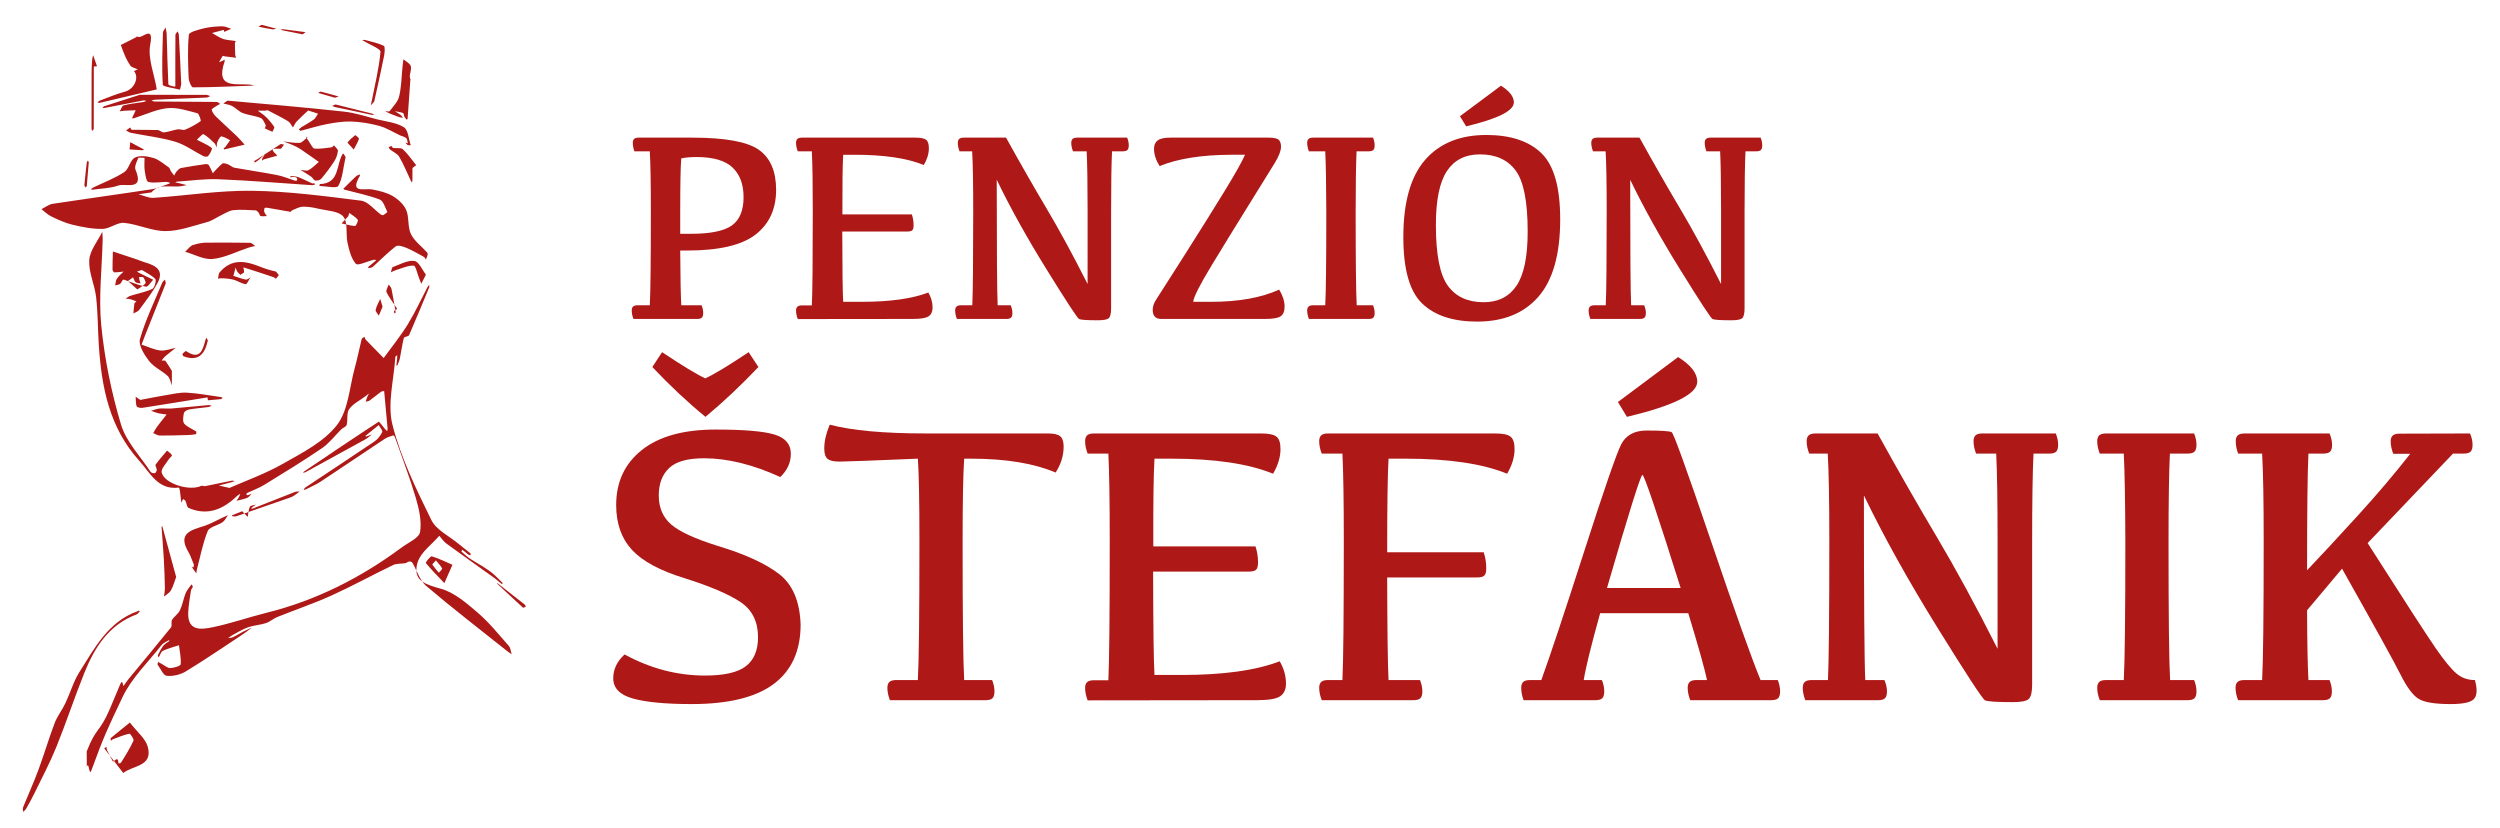 <?xml version="1.0" encoding="utf-8"?>
<!-- Generator: Adobe Illustrator 17.0.0, SVG Export Plug-In . SVG Version: 6.00 Build 0)  -->
<!DOCTYPE svg PUBLIC "-//W3C//DTD SVG 1.1//EN" "http://www.w3.org/Graphics/SVG/1.1/DTD/svg11.dtd">
<svg version="1.1" id="Layer_1" xmlns="http://www.w3.org/2000/svg" xmlns:xlink="http://www.w3.org/1999/xlink" x="0px" y="0px"
	 width="424.333px" height="140.5px" viewBox="0 0 424.333 140.5" enable-background="new 0 0 424.333 140.5" xml:space="preserve">
<path fill="#AE1917" d="M19.343,129.16c-0.233-0.303-0.466-0.606-0.7-0.91c0.177,0.343,0.349,0.688,0.525,1.031
	C19.227,129.24,19.287,129.203,19.343,129.16 M19.687,129.607c0,0,0-0.001-0.001-0.001c-0.012,0.002-0.027,0.002-0.038,0.004
	C19.661,129.608,19.674,129.608,19.687,129.607 M20.111,129.586c-0.141,0.007-0.282,0.014-0.424,0.021
	c0.41,0.534,0.821,1.067,1.231,1.6c1.621-1.317,5.132-1.088,4.143-4.514c-0.392-1.358-1.768-2.432-3.017-4.052
	c-1.39,1.118-2.328,1.86-3.243,2.63c-0.074,0.062,0.012,0.315,0.023,0.478c0.105-0.089,0.195-0.217,0.317-0.263
	c0.93-0.349,1.853-0.747,2.815-0.957c0.155-0.034,0.817,0.938,0.699,1.192c-0.598,1.292-1.352,2.516-2.118,3.72
	c-0.061,0.096-0.235,0.121-0.428,0.133C20.111,129.579,20.111,129.582,20.111,129.586 M19.755,128.875
	c-0.146,0.079-0.277,0.185-0.412,0.286c0.114,0.148,0.228,0.297,0.343,0.445c0.13-0.017,0.281-0.021,0.424-0.031
	c-0.024-0.198-0.03-0.403-0.087-0.591C20.005,128.922,19.813,128.843,19.755,128.875 M18.072,126.749
	c-0.124,0.091-0.248,0.182-0.372,0.274c0.315,0.409,0.63,0.819,0.944,1.228c-0.159-0.309-0.323-0.617-0.474-0.931
	C18.089,127.152,18.102,126.94,18.072,126.749 M9.276,122.728c-0.999,2.626-1.788,5.332-2.764,7.968
	c-0.786,2.123-1.73,4.187-2.577,6.288c-0.097,0.24-0.028,0.547-0.036,0.823c0.175-0.167,0.401-0.305,0.515-0.506
	c0.494-0.868,0.986-1.74,1.422-2.639c1.266-2.611,2.637-5.182,3.725-7.867c1.679-4.145,3.075-8.404,4.742-12.554
	c1.75-4.353,4.17-8.193,8.876-9.958c0.215-0.081,0.368-0.328,0.541-0.505c0.004-0.004-0.087-0.101-0.124-0.144
	c-0.122,0.054-0.199,0.093-0.28,0.122c-4.968,1.8-7.238,6.22-9.815,10.278c-1.035,1.63-1.571,3.572-2.409,5.336
	C10.547,120.519,9.724,121.549,9.276,122.728 M14.732,31.536c0.118-1.297,0.22-2.595,0.336-4.015
	c-0.014-0.025-0.084-0.144-0.153-0.264c-0.065,0.11-0.174,0.215-0.188,0.332c-0.147,1.271-0.287,2.543-0.404,3.817
	c-0.012,0.135,0.135,0.285,0.209,0.428C14.602,31.736,14.723,31.641,14.732,31.536 M15.925,11.292
	c0.18-0.015,0.359-0.03,0.539-0.045c-0.218-0.63-0.436-1.259-0.653-1.889c-0.06,0.278-0.155,0.554-0.174,0.835
	c-0.05,0.746-0.088,1.495-0.092,2.243c-0.013,3.134-0.013,6.267-0.01,9.401c0,0.128,0.073,0.256,0.111,0.384
	c0.093-0.12,0.267-0.239,0.267-0.358C15.927,18.34,15.925,14.816,15.925,11.292 M26.61,15.165c-0.407-2.553-1.564-5.24-1.108-7.618
	c0.662-3.461-1.435-0.911-2.095-1.296c-0.204-0.119-0.601,0.092-0.171,0.008c-1.326,0.667-2.021,1.017-2.714,1.368
	c-0.008,0.005-0.008,0.042-0.001,0.06c0.253,0.658,0.477,1.328,0.769,1.967c0.241,0.528,0.531,1.039,0.86,1.516
	c0.126,0.182,0.412,0.262,0.636,0.366c0.194,0.089,0.403,0.146,0.604,0.217c-0.216,0.106-0.432,0.211-0.648,0.316
	c0.948,1.115,0.017,3.072-1.522,3.485c-1.477,0.397-2.896,1.011-4.335,1.545c-0.134,0.049-0.223,0.218-0.333,0.331
	c0.148,0.005,0.302,0.043,0.441,0.011c2.998-0.702,5.994-1.411,8.991-2.119C26.201,15.272,26.613,15.184,26.61,15.165
	 M34.999,16.101c-3.646-0.014-7.292-0.009-11.281-0.009c-1.883,0.603-3.955,1.262-6.021,1.94c-0.131,0.043-0.216,0.221-0.323,0.336
	c0.156-0.02,0.314-0.033,0.469-0.062c2.159-0.418,4.317-0.843,6.478-1.251c0.167-0.032,0.356,0.049,0.534,0.077
	c-0.159,0.06-0.314,0.148-0.479,0.175c-1.129,0.184-2.277,0.292-3.382,0.572c-0.288,0.073-0.444,0.665-0.662,1.018
	c0.277-0.036,0.553-0.089,0.831-0.105c0.624-0.036,1.25-0.054,1.875-0.079c-0.188,0.397-0.381,0.792-0.562,1.193
	c-0.029,0.064-0.006,0.151-0.007,0.228c0.152-0.044,0.305-0.086,0.456-0.133c1.851-0.579,3.673-1.47,5.562-1.645
	c1.638-0.152,3.367,0.44,5.015,0.861c0.298,0.076,0.655,1.279,0.554,1.349c-0.817,0.573-1.711,1.059-2.635,1.444
	c-0.351,0.147-0.854-0.123-1.264-0.056c-0.781,0.128-1.538,0.43-2.32,0.518c-0.345,0.039-0.724-0.387-1.095-0.4
	c-1.458-0.052-2.919-0.016-4.378-0.042c-0.09-0.002-0.176-0.255-0.263-0.392c-0.238,0.169-0.476,0.339-0.714,0.509
	c0.301,0.142,0.587,0.353,0.903,0.415c2.484,0.491,5.03,0.764,7.441,1.489c1.687,0.507,3.185,1.632,4.785,2.448
	c0.219,0.112,0.673,0.141,0.786,0.009c0.308-0.361,0.555-0.81,0.684-1.264c0.034-0.12-0.428-0.426-0.701-0.577
	c-0.612-0.339-1.249-0.636-1.875-0.949c0.384-0.337,0.968-1.032,1.119-0.948c0.689,0.382,1.276,0.963,1.858,1.517
	c0.191,0.181,0.256,0.494,0.379,0.746c0.044-0.331,0.019-0.693,0.15-0.987c0.155-0.349,0.49-0.93,0.666-0.901
	c0.515,0.082,0.988,0.418,1.478,0.654c-0.262,0.375-0.516,0.755-0.79,1.121c-0.081,0.108-0.222,0.17-0.322,0.267
	c-0.009,0.009,0.096,0.182,0.124,0.175c1.152-0.262,2.302-0.536,3.451-0.809c-0.431-0.475-0.835-0.978-1.298-1.42
	c-1.167-1.114-2.376-2.184-3.531-3.31c-0.336-0.327-0.664-0.759-0.756-1.193c-0.035-0.169,0.585-0.486,0.918-0.719
	c0.157-0.11,0.342-0.18,0.514-0.269c-0.193-0.12-0.384-0.341-0.578-0.343c-3.513-0.037-7.026-0.045-10.54-0.069
	c-0.183-0.001-0.365-0.095-0.547-0.147c0.186-0.054,0.371-0.15,0.559-0.158c2.932-0.126,5.864-0.236,8.796-0.369
	c0.213-0.009,0.42-0.159,0.63-0.243C35.46,16.238,35.23,16.102,34.999,16.101 M24.444,25.378c-0.817-0.436-1.581-0.844-2.345-1.251
	c-0.035,0.411-0.071,0.823-0.106,1.234c0.736,0.05,1.471,0.103,2.207,0.143C24.272,25.508,24.347,25.431,24.444,25.378
	 M47.602,24.475c-0.893,0.564-1.775,1.146-2.659,1.725c-0.139,0.215-0.284,0.425-0.402,0.651c-0.063,0.121-0.053,0.28-0.076,0.422
	c0.119-0.077,0.228-0.188,0.358-0.227c0.639-0.192,1.283-0.367,1.927-0.542c0.054-0.015,0.151,0.038,0.174,0.011
	c0.045-0.051,0.091-0.179,0.068-0.2c-1.544-1.385-0.189-1.007,0.611-1.062c0.187-0.013,0.349-0.396,0.6-0.705
	C47.956,24.513,47.72,24.4,47.602,24.475 M44.806,26.289c0.046-0.03,0.092-0.059,0.137-0.089c0.023-0.036,0.045-0.073,0.067-0.108
	C44.942,26.157,44.873,26.222,44.806,26.289 M44.027,27.043c0.271-0.238,0.523-0.498,0.779-0.754
	c-0.389,0.255-0.782,0.506-1.172,0.76c-0.159,0.103-0.337,0.177-0.489,0.288c-0.019,0.014,0.068,0.173,0.107,0.265
	C43.511,27.417,43.788,27.251,44.027,27.043 M51.891,23.18c0.065,0.093,0.104,0.161,0.163,0.247c0.038-0.026,0.074-0.06,0.113-0.081
	c0.013-0.007,0.028-0.008,0.044-0.009C52.14,23.306,52.043,23.26,51.891,23.18 M50.996,25.309c1.053,0.706,2.082,1.447,3.12,2.175
	c-0.574,0.478-1.099,1.049-1.743,1.398c-0.345,0.187-0.897-0.01-1.356-0.033c0.606,0.379,1.226,0.739,1.813,1.146
	c0.257,0.178,0.422,0.605,0.672,0.645c0.324,0.052,0.822-0.06,1.018-0.293c0.79-0.94,1.542-1.922,2.208-2.954
	c0.335-0.519,0.56-1.166,0.627-1.778c0.031-0.286-0.431-0.625-0.67-0.94c-0.138,0.117-0.265,0.318-0.415,0.336
	c-0.967,0.113-1.947,0.289-2.903,0.213c-0.289-0.023-0.553-0.668-1.312-1.795c-0.413,0.281-0.77,0.785-1.179,0.816
	c-0.921,0.069-1.863-0.146-2.797-0.244c0.537,0.204,1.082,0.386,1.606,0.617C50.136,24.816,50.587,25.035,50.996,25.309
	 M54.281,31.239c-0.023,0.001-0.042,0.212-0.062,0.324c1.112,0.027,2.934,0.461,3.199,0c0.726-1.262,0.797-2.901,1.244-4.916
	c0.076,0.121-0.148-0.233-0.371-0.585c-0.055,0.04-0.131,0.069-0.164,0.123C57.037,28.011,57.676,31.155,54.281,31.239
	 M41.198,19.186c0.982,0.376,2.079,0.453,3.054,0.84c0.389,0.154,0.615,0.781,0.85,1.227c0.064,0.121-0.188,0.517-0.162,0.531
	c0.421,0.218,0.863,0.395,1.3,0.582c0.111-0.281,0.397-0.676,0.302-0.822c-0.391-0.602-0.862-1.164-1.373-1.671
	c-0.422-0.416-0.942-0.733-1.418-1.094c0.46,0.002,0.92,0.009,1.38,0.001c0.094-0.001,0.216-0.11,0.278-0.078
	c1.173,0.61,2.362,1.195,3.492,1.877c0.356,0.215,0.551,0.696,0.819,1.055c0.213-0.346,0.375-0.742,0.65-1.029
	c0.64-0.668,1.335-1.283,1.936-1.853c0.799,0.258,1.237,0.399,1.675,0.54c-0.231,0.334-0.398,0.755-0.707,0.982
	c-0.674,0.496-1.424,0.889-2.136,1.334c-0.151,0.094-0.276,0.232-0.412,0.349c0.105,0.085,0.233,0.26,0.313,0.24
	c1.489-0.373,2.958-0.849,4.462-1.136c1.379-0.262,2.802-0.488,4.194-0.431c1.584,0.064,3.192,0.326,4.72,0.752
	c1.222,0.341,2.339,1.058,3.507,1.601c0.347,0.161,0.772,0.223,1.036,0.466c0.192,0.176,0.179,0.575,0.258,0.875
	c-0.133-0.036-0.266-0.072-0.399-0.108c0.125,0.133,0.228,0.308,0.381,0.385c0.147,0.074,0.344,0.044,0.52,0.06
	c-0.363-1.058-0.422-2.607-1.158-3.063c-1.293-0.801-2.995-0.954-4.536-1.34c-1.882-0.472-3.751-1.109-5.665-1.317
	c-6.528-0.709-13.072-1.269-19.613-1.85c-0.261-0.023-0.554,0.313-0.833,0.482c0.496,0.132,1.036,0.181,1.477,0.416
	C40.026,18.326,40.54,18.934,41.198,19.186 M60.291,22.943c-0.478,0.362-0.925,0.777-1.303,1.239
	c-0.036,0.044,0.441,0.508,1.054,1.198c0.439-0.861,0.75-1.317,0.881-1.82C60.962,23.411,60.333,22.911,60.291,22.943
	 M56.773,18.148c2.111,0.454,4.224,0.901,6.337,1.344c0.128,0.027,0.266,0.014,0.399,0.02c-0.111-0.077-0.212-0.195-0.335-0.226
	c-2.113-0.536-4.229-1.061-6.229-1.559c-0.297,0.128-0.417,0.181-0.538,0.233C56.529,18.025,56.644,18.12,56.773,18.148
	 M30.542,15.222c0.074-0.367,0.227-0.737,0.212-1.101c-0.111-2.724-0.252-5.447-0.397-8.169c-0.011-0.212-0.128-0.418-0.196-0.627
	c-0.134,0.19-0.383,0.379-0.384,0.571c-0.026,2.746-0.017,5.491-0.017,8.681c0.16-0.133-0.034,0.148-0.178,0.124
	c-0.362-0.058-0.999-0.239-1.007-0.396c-0.138-2.827-0.194-5.659-0.284-8.489c-0.012-0.381-0.12-0.759-0.183-1.137
	c-0.157,0.292-0.444,0.58-0.452,0.876c-0.079,2.945-0.212,5.898-0.024,8.83C27.652,14.724,29.526,14.946,30.542,15.222
	 M42.58,14.545c0.191-0.007,0.38-0.042,0.571-0.064c-0.204-0.036-0.406-0.082-0.611-0.105c-2.422-0.273-6.085,0.829-4.401-3.985
	c0.028-0.079-0.04-0.192-0.064-0.289c-0.074,0.063-0.138,0.146-0.222,0.185c-0.218,0.102-0.446,0.185-0.67,0.275
	c0.2-0.361,0.392-0.726,0.613-1.073c0.022-0.034,0.226,0.06,0.348,0.076c0.645,0.083,1.291,0.16,1.937,0.239
	c-0.054-0.163-0.149-0.323-0.157-0.489c-0.033-0.675-0.047-1.351-0.048-2.028c0-0.096,0.111-0.193,0.171-0.289
	c-0.112-0.027-0.223-0.062-0.337-0.08c-0.624-0.101-1.281-0.107-1.865-0.318c-0.654-0.236-1.241-0.656-1.857-0.996
	c0.661-0.177,1.322-0.355,1.983-0.532c0.034,0.113,0.069,0.227,0.104,0.34c0.389-0.177,0.778-0.355,1.168-0.532
	c-0.516-0.148-1.034-0.428-1.546-0.417c-1.041,0.024-2.103,0.104-3.11,0.351c-0.916,0.225-2.487,0.631-2.531,1.079
	c-0.237,2.416-0.134,4.87-0.04,7.307c0.022,0.575,0.468,1.625,0.717,1.625C36.015,14.82,39.297,14.665,42.58,14.545 M46.229,4.979
	c0.223,0.035,0.467-0.065,0.702-0.103c-0.826-0.217-1.652-0.433-2.552-0.669c-0.165,0.107-0.331,0.214-0.498,0.322
	C44.663,4.682,45.443,4.854,46.229,4.979 M51.373,5.827c0.263-0.198,0.377-0.284,0.49-0.369c-1.265-0.168-2.53-0.343-3.797-0.498
	c-0.14-0.017-0.294,0.078-0.441,0.121C48.896,5.334,50.166,5.587,51.373,5.827 M56.848,16.589c0.302-0.1,0.472-0.156,0.642-0.212
	c-1.007-0.279-2.012-0.57-3.026-0.822c-0.127-0.031-0.304,0.14-0.458,0.217C54.984,16.054,55.961,16.334,56.848,16.589
	 M65.189,9.491c0.114-0.572,0.196-1.599-0.046-1.716c-0.998-0.483-2.125-0.701-3.209-1c-0.135-0.037-0.299,0.027-0.449,0.044
	c0.135,0.074,0.275,0.142,0.405,0.223c0.946,0.586,2.739,1.252,2.694,1.752c-0.251,2.807-0.946,5.575-1.489,8.356
	c-0.029,0.15-0.067,0.298-0.168,0.74c0.346-0.406,0.566-0.547,0.606-0.728C64.105,14.61,64.677,12.056,65.189,9.491 M69.667,13.354
	c-0.002,0.029-0.003,0.053-0.006,0.081C69.726,13.567,69.779,13.6,69.667,13.354 M69.562,13.058c-0.02-0.62,0.327-1.307,0.153-1.848
	c-0.15-0.467-0.81-0.771-1.245-1.148c-0.05,0.409-0.106,0.817-0.148,1.227c-0.173,1.693-0.186,3.424-0.571,5.066
	c-0.215,0.919-1.024,1.71-1.623,2.516c-0.085,0.115-0.496-0.013-0.757-0.028c0.233,0.131,0.455,0.287,0.699,0.388
	c0.573,0.236,1.152,0.457,1.737,0.661c0.185,0.065,0.395,0.056,0.594,0.081c-0.134-0.16-0.244-0.353-0.407-0.474
	c-0.312-0.229-0.654-0.417-0.984-0.623c0.468,0.092,0.953,0.139,1.393,0.304c0.141,0.054,0.141,0.434,0.246,0.645
	c0.087,0.175,0.232,0.323,0.363,0.474c0.007,0.008,0.167-0.067,0.17-0.11c0.148-2.004,0.288-4.013,0.479-6.754
	C69.617,13.343,69.566,13.208,69.562,13.058 M70.007,28.519c0.212-0.161,0.423-0.321,0.634-0.482
	c-0.742-0.916-1.405-1.917-2.265-2.705c-0.339-0.311-1.115-0.134-1.687-0.214c-0.081-0.011-0.14-0.324-0.198-0.32
	c-0.181,0.011-0.357,0.107-0.535,0.169c0.085,0.14,0.141,0.316,0.261,0.413c0.517,0.417,1.238,0.703,1.546,1.233
	c0.757,1.303,1.326,2.714,1.974,4.081c0.048,0.101,0.122,0.188,0.184,0.282c0.028-0.116,0.08-0.232,0.081-0.348
	C70.012,29.925,70.007,29.222,70.007,28.519 M28.791,31.145c-0.535,0.179-1.064,0.396-1.597,0.585
	c0.988-0.19,2.058-0.04,3.089-0.083c0.478-0.02,0.952-0.148,1.428-0.228c-0.482-0.119-0.963-0.24-1.444-0.356
	c-0.17-0.041-0.342-0.074-0.513-0.11c0.082-0.041,0.162-0.114,0.248-0.119c2.36-0.154,4.729-0.507,7.079-0.41
	c5.302,0.219,10.594,0.662,15.891,1.007c0.156,0.01,0.318-0.067,0.477-0.103c-0.029-0.076-0.048-0.21-0.089-0.217
	c-0.13-0.022-0.289,0.052-0.399,0.003c-0.777-0.342-1.531-0.741-2.321-1.047c-0.384-0.148-0.831-0.144-1.251-0.185
	c-0.052-0.005-0.118,0.136-0.177,0.209c0.248-0.021,0.497-0.066,0.742-0.054c0.149,0.007,0.336,0.064,0.429,0.168
	c0.076,0.085,0.071,0.281,0.036,0.41c-0.014,0.049-0.225,0.092-0.322,0.062c-1.019-0.318-2.012-0.757-3.052-0.96
	c-2.413-0.471-4.851-0.812-7.27-1.252c-0.377-0.069-0.693-0.424-1.068-0.569c-0.303-0.117-0.782-0.28-0.957-0.14
	c-0.598,0.48-1.096,1.083-1.632,1.64c-0.216-0.458-0.405-0.932-0.665-1.363c-0.077-0.128-0.364-0.209-0.537-0.185
	c-1.406,0.2-2.812,0.404-4.205,0.673c-0.282,0.054-0.536,0.365-0.752,0.604c-0.17,0.188-0.262,0.447-0.389,0.674
	c-0.188-0.244-0.389-0.48-0.557-0.737c-0.134-0.205-0.173-0.518-0.352-0.641c-0.854-0.586-1.68-1.335-2.636-1.619
	c-0.988-0.294-2.295-0.472-3.132-0.048c-0.808,0.409-1.005,1.944-1.808,2.463c-1.63,1.054-3.487,1.754-5.248,2.606
	c-0.154,0.074-0.283,0.198-0.424,0.299c0.11,0.026,0.226,0.086,0.33,0.071c1.454-0.208,2.978-0.222,4.337-0.702
	c1.229-0.434,4.472,0.984,2.92-2.682c-0.219-0.516,0.205-1.352,0.465-1.985c0.055-0.134,0.697-0.027,1.069-0.031
	c0.002,0.713-0.074,1.438,0.028,2.137c0.101,0.694,0.255,1.855,0.607,1.946c0.948,0.242,2.015,0.015,3.035-0.006
	c0.201-0.004,0.403,0.081,0.603,0.133C28.814,31.005,28.811,31.138,28.791,31.145 M26.981,31.763
	c-0.128,0.032-0.243,0.097-0.359,0.156c0.192-0.057,0.383-0.121,0.573-0.188C27.124,31.744,27.051,31.745,26.981,31.763
	 M58.758,38.097c-0.037-0.291-0.098-0.563-0.192-0.808c-0.195,0.209-0.391,0.419-0.586,0.628
	C58.239,37.974,58.498,38.036,58.758,38.097 M72.288,44.048c0.104-0.262,0.239-0.517,0.299-0.789
	c0.03-0.135-0.033-0.341-0.128-0.448c-0.924-1.029-2.148-1.907-2.718-3.1c-0.574-1.2-0.266-2.807-0.787-4.05
	c-0.404-0.962-1.374-1.837-2.306-2.388c-1.01-0.597-2.248-0.875-3.422-1.108c-1.356-0.27-3.992,0.799-2.128-2.346
	c0.025-0.043-0.046-0.143-0.072-0.216c-0.218,0.121-0.472,0.202-0.647,0.368c-0.713,0.674-1.402,1.374-2.1,2.065
	c0.069,0.055,0.13,0.141,0.208,0.162c1.997,0.535,4.045,0.933,5.965,1.668c0.614,0.235,0.908,1.348,1.286,2.09
	c0.031,0.06-0.404,0.394-0.656,0.544c-0.097,0.058-0.32,0.003-0.43-0.076c-1.126-0.812-2.169-2.214-3.371-2.365
	c-6.15-0.772-12.335-1.594-18.516-1.676c-5.565-0.074-11.14,0.823-16.717,1.2c-0.828,0.056-1.69-0.393-2.537-0.608
	c0.39-0.057,0.781-0.114,2.217-0.325c-0.074,0.057,0.332-0.443,0.894-0.729c-0.287,0.086-0.575,0.159-0.868,0.204
	c-5.592,0.856-11.201,1.611-16.793,2.465C8.29,34.69,7.678,35.186,7.039,35.5c0.545,0.416,1.039,0.94,1.645,1.227
	c1.169,0.554,2.366,1.121,3.615,1.416c1.676,0.394,3.416,0.748,5.119,0.71c1.229-0.027,2.485-1.144,3.655-1.027
	c2.373,0.238,4.696,1.405,7.037,1.399c2.361-0.006,4.731-0.921,7.071-1.54c0.801-0.212,1.513-0.748,2.278-1.111
	c0.7-0.332,1.397-0.822,2.132-0.901c1.249-0.136,2.529-0.019,3.794,0.033c0.175,0.007,0.369,0.219,0.501,0.38
	c0.146,0.177,0.195,0.544,0.349,0.583c0.334,0.085,0.707,0.014,1.065,0.006c-0.15-0.229-0.346-0.443-0.434-0.693
	c-0.068-0.195-0.037-0.45,0.03-0.652c0.022-0.067,0.3-0.094,0.449-0.069c1.336,0.227,2.667,0.473,4.003,0.696
	c0.049,0.008,0.11-0.206,0.195-0.239c0.604-0.235,1.21-0.611,1.826-0.631c0.894-0.03,1.815,0.128,2.693,0.339
	c1.467,0.353,3.429,0.384,4.218,1.343c0.125,0.152,0.213,0.331,0.287,0.523c0.185-0.199,0.371-0.398,0.557-0.597
	c0.052-0.187,0.103-0.374,0.154-0.561c0.5,0.38,1.077,0.698,1.454,1.175c0.12,0.152-0.314,1.058-0.461,1.049
	c-0.508-0.03-1.01-0.14-1.512-0.259c0.124,0.976,0.015,2.147,0.228,3.122c0.274,1.256,0.616,2.658,1.418,3.559
	c0.325,0.366,1.948-0.432,2.985-0.683c0.15-0.036,0.323,0.022,0.485,0.037c-0.122,0.115-0.239,0.236-0.368,0.343
	c-0.346,0.286-0.698,0.564-1.04,0.854c-0.008,0.007,0.094,0.186,0.119,0.18c0.24-0.058,0.533-0.073,0.701-0.223
	c1.295-1.16,2.508-2.421,3.883-3.473c0.342-0.262,1.228,0.01,1.779,0.24c1.027,0.429,1.998,0.996,2.978,1.532
	C72.084,43.669,72.169,43.89,72.288,44.048 M24.207,48.53c-0.827-0.204-1.637-0.518-2.451-0.803
	c0.495,0.446,0.991,0.893,1.558,1.403C23.656,48.884,23.957,48.705,24.207,48.53 M19.437,46.234
	c0.514,0.002,1.027-0.084,1.541-0.138c-0.388,0.401-0.839,0.761-1.143,1.218c-0.203,0.305-0.2,0.747-0.289,1.128
	c0.281-0.08,0.61-0.095,0.829-0.258c0.222-0.164,0.299-0.513,0.51-0.703c0.08-0.071,0.36,0.068,0.544,0.129
	c0.109,0.036,0.218,0.077,0.327,0.115c-0.01-0.009-0.021-0.019-0.031-0.028c0.287-0.206,0.574-0.413,0.861-0.619
	c0.139,0.282,0.216,0.637,0.436,0.824c0.194,0.165,0.548,0.142,0.831,0.202c-0.065-0.211-0.136-0.421-0.193-0.634
	c-0.038-0.141-0.055-0.286-0.081-0.43c0.255,0.007,0.643-0.087,0.738,0.04c0.215,0.286,0.495,0.823,0.373,1.001
	c-0.116,0.17-0.284,0.308-0.482,0.447c0.195,0.048,0.389,0.099,0.585,0.131c0.33,0.054,0.802-0.762,1.209-1.179
	c-0.784-0.381-1.568-0.759-2.349-1.143c-0.141-0.069-0.272-0.158-0.407-0.237c0.14-0.047,0.279-0.095,0.818-0.278
	c0.663,0.412,1.614,0.836,2.296,1.526c0.215,0.217-0.123,1.508-0.5,1.685c-1.175,0.55-2.494,0.787-3.747,1.181
	c-0.288,0.09-0.532,0.321-0.796,0.487c0.273,0.025,0.556,0.013,0.817,0.082c0.352,0.094,0.688,0.248,1.032,0.377
	c-0.125,0.123-0.339,0.233-0.361,0.373c-0.086,0.552-0.112,1.113-0.16,1.671c0.335-0.199,0.778-0.319,0.987-0.608
	c1.071-1.474,2.211-2.92,3.082-4.51c1.242-2.268-0.337-3.045-2.171-3.575c-0.459-0.133-0.897-0.339-1.351-0.491
	c-1.342-0.451-2.688-0.893-4.032-1.339c-0.027,1.029-0.069,2.059-0.063,3.088C19.097,45.932,19.317,46.234,19.437,46.234
	 M26.9,70.149c0.453,0.106,0.923,0.138,1.385,0.202c-0.551,0.702-1.115,1.395-1.648,2.11c-0.24,0.322-0.419,0.691-0.625,1.038
	c0.363,0.15,0.726,0.425,1.091,0.428c1.618,0.014,3.236-0.043,4.854-0.09c0.437-0.013,0.874-0.064,1.303-0.141
	c0.046-0.008,0.11-0.415,0.047-0.456c-0.683-0.451-1.534-0.744-2.035-1.337c-0.307-0.363-0.173-1.188-0.062-1.774
	c0.047-0.255,0.509-0.559,0.822-0.614c1.115-0.195,2.248-0.284,3.372-0.433c0.187-0.025,0.361-0.144,0.54-0.22
	c-0.208-0.034-0.42-0.114-0.623-0.096c-2.431,0.215-4.861,0.444-6.35,0.583c-1.312,0-1.685-0.048-2.039,0.012
	c-0.443,0.075-0.87,0.24-1.304,0.366C26.051,69.871,26.467,70.048,26.9,70.149 M24.153,69.226c3.691-0.57,7.375-1.179,11.061-1.777
	c0.026,0.165,0.051,0.33,0.077,0.495c0.722-0.062,1.445-0.115,2.166-0.195c0.117-0.013,0.222-0.138,0.332-0.212
	c-0.083-0.047-0.162-0.124-0.249-0.136c-1.942-0.269-3.878-0.646-5.829-0.753c-1.211-0.067-2.45,0.25-3.668,0.445
	c-1.272,0.203-2.535,0.467-3.802,0.703c-0.154,0.028-0.344,0.113-0.458,0.054c-0.271-0.139-0.507-0.347-0.757-0.526
	c0.04,0.55-0.003,1.127,0.165,1.633C23.25,69.139,23.838,69.274,24.153,69.226 M41.703,47.452c-0.7-0.131-1.373-0.408-2.089-0.637
	c0.241-0.891,0.308-1.138,0.374-1.384c0.103,0.243,0.172,0.511,0.32,0.724c0.14,0.201,0.363,0.343,0.55,0.512
	c0.067-0.213,0.479-0.243,0.552-0.454c0.078-0.229-0.121-0.84-0.11-0.837c1.708,0.531,3.408,1.091,5.104,1.66
	c0.166,0.056,0.409,0.289,0.443,0.256c0.194-0.182,0.334-0.421,0.491-0.641c-0.196-0.08-0.382-0.535-0.587-0.579
	c-0.864-0.185-1.795-0.477-2.601-0.8c-2.478-0.994-4.867-1.463-6.928,1.028c-0.143,0.172-0.153,0.802-0.222,1.036
	c0.174-0.097,0.375-0.105,0.547-0.103c0.678,0.006,1.346,0.072,2.001,0.22c0.701,0.159,1.44,0.687,2.141,0.78
	c0.281,0.037,0.552-0.874,0.877-1.169C42.277,47.204,41.958,47.5,41.703,47.452 M31.429,42.731c1.563,0.447,3.176,1.377,4.678,1.224
	c2.061-0.209,4.037-1.245,6.053-1.914c0.375-0.125,0.768-0.193,1.153-0.287c-0.289-0.189-0.575-0.538-0.867-0.544
	c-2.307-0.046-4.614-0.025-7.728-0.025c-0.134,0.024-1.092,0.09-1.962,0.4C32.241,41.767,31.866,42.336,31.429,42.731
	 M31.595,59.597c-0.078-0.052-0.435,0.236-0.594,0.423c-0.058,0.068,0.042,0.413,0.139,0.449c2.554,0.955,3.627-0.38,4.141-2.684
	c-0.08-0.162-0.155-0.313-0.229-0.463c-0.067,0.143-0.157,0.279-0.197,0.429C34.393,59.465,33.937,61.164,31.595,59.597
	 M27.192,59.483c-1.078-0.129-2.111-0.642-3.163-0.99c0.219-0.575,0.43-1.152,0.658-1.724c1.143-2.87,2.298-5.736,3.423-8.613
	c0.075-0.191-0.064-0.466-0.104-0.701c-0.159,0.172-0.382,0.317-0.465,0.519c-1.315,3.174-2.832,6.291-3.783,9.571
	c-0.298,1.027,0.725,2.666,1.538,3.72c0.801,1.038,2.158,1.63,3.159,2.541c0.395,0.359,0.487,1.052,0.717,1.593v-2.458
	c-0.095-0.151-0.555-0.933-1.076-1.672c-0.085-0.121-0.439-0.051-0.669-0.07c0.22-0.257,0.411-0.546,0.665-0.763
	c0.563-0.482,1.156-0.928,1.737-1.389C28.947,59.211,28.041,59.584,27.192,59.483 M64.933,52.063
	c-0.18-0.603-0.289-0.965-0.397-1.327c-0.272,0.613-0.635,1.206-0.772,1.847c-0.06,0.282,0.341,0.663,0.533,0.999
	C64.526,53.035,64.755,52.488,64.933,52.063 M67.167,53.046c-0.023-0.138-0.047-0.275-0.07-0.413
	c-0.076,0.047-0.153,0.094-0.229,0.141c0.017,0.138,0.034,0.276,0.052,0.415C67.006,53.14,67.173,53.078,67.167,53.046
	 M66.944,51.733c0.051,0.3,0.103,0.6,0.153,0.9c0.108-0.067,0.216-0.133,0.324-0.199C67.266,52.198,67.104,51.965,66.944,51.733
	 M65.612,49.605c0.375,0.744,0.854,1.436,1.332,2.128c-0.154-0.901-0.312-1.801-0.496-2.696c-0.055-0.271-0.316-0.5-0.482-0.748
	C65.833,48.734,65.46,49.302,65.612,49.605 M66.349,46.218c0.3-0.132,0.591-0.296,0.902-0.391c0.987-0.299,1.99-0.778,2.97-0.741
	c0.329,0.013,0.607,1.366,0.906,2.107c0.13,0.322,0.252,0.648,0.378,0.972c0.182-0.358,0.364-0.717,0.788-1.551
	c-0.611-0.775-1.193-2.216-1.957-2.32c-1.153-0.157-2.445,0.585-3.646,1.031C66.493,45.398,66.459,45.909,66.349,46.218
	 M71.673,98.701c-0.388-0.545-0.694-1.185-0.994-1.836C70.706,97.692,71.071,98.273,71.673,98.701 M74.836,99.931
	c-1.241-0.344-2.38-0.674-3.163-1.23c0.183,0.257,0.375,0.502,0.608,0.7c4.43,3.773,9.049,7.323,13.602,10.952
	c0.311,0.248,0.643,0.469,0.965,0.702c-0.155-0.482-0.181-1.08-0.488-1.428c-1.705-1.928-3.329-3.97-5.271-5.634
	C79.201,102.375,77.129,100.567,74.836,99.931 M14.736,130.175c0.374-1.183,0.357,1.737,0.781,0.577
	c2.168-5.932,2.574-6.689,5.258-12.383c1.544-3.276,4.358-5.957,6.639-8.875c0.294-0.376,0.829-0.563,1.256-0.832
	c0.002-0.001,0.09,0.124,0.088,0.126c-0.348,0.27-0.774,0.478-1.035,0.814c-0.373,0.479-0.638,1.045-0.917,1.591
	c-0.044,0.087,0.085,0.263,0.134,0.398c0.234-0.389,0.377-0.965,0.719-1.13c0.856-0.413,1.803-0.639,2.713-0.94
	c0.129,1.08,0.391,2.171,0.298,3.232c-0.025,0.28-1.141,0.618-1.766,0.639c-0.462,0.016-0.94-0.437-1.41-0.682
	c-0.22-0.115-0.438-0.236-0.657-0.354c-0.031,0.157-0.144,0.374-0.08,0.462c0.493,0.681,0.969,1.834,1.547,1.893
	c1.057,0.106,2.329-0.195,3.249-0.756c3.312-2.018,6.517-4.211,9.755-6.35c0.501-0.331,0.962-0.721,1.443-1.084
	c-0.516,0.241-1.039,0.465-1.544,0.726c-0.549,0.283-1.068,0.627-1.624,0.893c-0.253,0.121-0.566,0.119-0.852,0.172
	c0.196-0.147,0.376-0.321,0.59-0.435c0.907-0.483,1.788-1.051,2.748-1.392c0.987-0.351,2.081-0.399,3.081-0.724
	c0.678-0.22,1.246-0.765,1.916-1.034c3.062-1.231,6.201-2.29,9.204-3.65c3.541-1.605,6.956-3.485,10.461-5.172
	c0.604-0.291,1.389-0.193,2.084-0.314c0.221-0.038,0.414-0.267,0.632-0.29c0.182-0.019,0.476,0.082,0.559,0.225
	c0.247,0.422,0.46,0.88,0.672,1.339c-0.013-0.424,0.034-0.893,0.224-1.47c0.562-1.703,2.401-2.985,3.664-4.457
	c0.392,0.44,0.72,0.968,1.186,1.308c2.738,2.001,5.51,3.953,8.262,5.933c0.381,0.274,0.713,0.615,1.082,0.906
	c0.045,0.035,0.183-0.047,0.277-0.074c-0.561-0.549-1.094-1.131-1.692-1.636c-0.531-0.449-1.123-0.831-1.711-1.208
	c-0.723-0.463-1.488-0.863-2.197-1.344c-0.519-0.353-0.982-0.79-1.454-1.207c-0.024-0.02,0.097-0.204,0.15-0.312
	c0.339,0.28,0.672,0.568,1.023,0.832c0.097,0.074,0.25,0.073,0.378,0.106c-0.006-0.11,0.034-0.275-0.023-0.323
	c-0.646-0.534-1.317-1.038-1.961-1.575c-1.603-1.336-3.831-2.372-4.671-4.086c-2.557-5.215-5.168-10.543-6.592-16.125
	c-0.911-3.57,0.236-7.667,0.479-11.526c0.007-0.117,0.21-0.221,0.322-0.331c-0.005,0.181,0.001,0.364-0.016,0.544
	c-0.038,0.408-0.088,0.815-0.133,1.223c0.056-0.002,0.155,0.011,0.163-0.01c0.156-0.404,0.353-0.802,0.439-1.223
	c0.236-1.148,0.383-2.318,0.67-3.452c0.054-0.214,0.78-0.224,0.885-0.463c1.175-2.689,2.292-5.404,3.416-8.115
	c0.047-0.115,0.005-0.269,0.004-0.404c-0.093,0.106-0.21,0.198-0.274,0.32c-1.117,2.129-2.114,4.333-3.372,6.375
	c-1.223,1.986-2.713,3.807-4.087,5.701c-1.008-1.032-2.021-2.059-3.018-3.101c-0.124-0.129-0.166-0.337-0.246-0.508
	c-0.162,0.132-0.43,0.237-0.47,0.399c-0.41,1.639-0.731,3.301-1.178,4.929c-0.9,3.277-1.076,7.145-3.007,9.643
	c-2.201,2.848-5.86,4.698-9.127,6.555c-3.095,1.759-6.504,2.967-9.128,4.13c-1.204-0.276-1.504-0.345-1.805-0.414
	c0.715-0.185,1.43-0.368,2.144-0.557c0.196-0.052,0.387-0.124,0.581-0.188c-0.179-0.026-0.368-0.103-0.535-0.07
	c-1.516,0.301-3.027,0.629-4.544,0.928c-0.189,0.038-0.448-0.138-0.6-0.063c-1.994,0.977-6.338-0.368-6.742-2.276
	c-0.129-0.611,0.719-1.442,1.149-2.155c0.172-0.285,0.651-0.639,0.589-0.763c-0.159-0.319-0.54-0.527-0.833-0.779
	c-0.655,0.786-1.342,1.549-1.935,2.378c-0.115,0.161,0.195,0.583,0.194,0.885c-0.001,0.2-0.181,0.541-0.324,0.566
	c-0.228,0.039-0.61-0.055-0.723-0.227c-1.742-2.646-4.144-5.107-5.019-8.023c-1.628-5.427-2.777-11.082-3.344-16.72
	c-0.487-4.853,0.117-9.815,0.231-14.729c0.01-0.423-0.04-0.848-0.062-1.272c-0.785,1.599-2.115,3.164-2.217,4.806
	c-0.127,2.052,0.919,4.148,1.162,6.258c0.306,2.654,0.284,5.344,0.452,8.015c0.456,7.242,1.78,14.162,6.897,19.817
	c1.892,2.09,3.145,4.964,6.712,4.522c0.034-0.005,0.139,0.356,0.166,0.551c0.092,0.671,0.164,1.344,0.244,2.016
	c0.096-0.206,0.193-0.412,0.289-0.618c0.136,0.094,0.332,0.157,0.397,0.287c0.204,0.408,0.25,1.095,0.551,1.224
	c3.234,1.387,5.878,0.225,8.228-2.05c0.15-0.146,0.356-0.235,0.536-0.35c-0.074,0.187-0.132,0.384-0.228,0.559
	c-0.119,0.216-0.27,0.415-0.408,0.621c0.611-0.161,1.242-0.271,1.823-0.506c0.298-0.12,0.505-0.463,0.753-0.705
	c-0.217,0.09-0.43,0.195-0.653,0.262c-0.075,0.023-0.179-0.047-0.27-0.075c0.054-0.107,0.081-0.271,0.167-0.312
	c0.956-0.46,1.977-0.812,2.875-1.364c3.298-2.027,6.608-4.042,9.803-6.224c1.247-0.852,2.195-2.139,3.295-3.212
	c0.284-0.277,0.831-0.444,0.904-0.747c0.215-0.89-0.039-2.031,0.43-2.688c0.64-0.898,1.779-1.44,2.702-2.135
	c0.222-0.168,0.44-0.342,0.659-0.514c-0.119,0.24-0.254,0.472-0.352,0.72c-0.087,0.22-0.132,0.456-0.195,0.686
	c0.222-0.067,0.48-0.084,0.658-0.213c0.652-0.473,1.27-0.994,1.919-1.471c0.14-0.102,0.357-0.097,0.539-0.141
	c0.197,2.118,0.396,4.235,0.584,6.354c0.013,0.152-0.047,0.31-0.074,0.465c-0.119-0.117-0.247-0.226-0.355-0.353
	c-0.37-0.437-1.006-1.299-1.061-1.263c-4.267,2.783-8.49,5.636-12.713,8.486c-0.064,0.044-0.106,0.12-0.159,0.18
	c0.138-0.023,0.294-0.012,0.41-0.075c3.398-1.856,6.796-3.713,10.183-5.589c0.403-0.223,0.746-0.552,1.118-0.833
	c-0.323,0.121-0.645,0.246-0.971,0.356c-0.039,0.013-0.106-0.059-0.16-0.091c0.762-0.618,1.525-1.236,2.287-1.855
	c0.21,0.41,0.696,0.948,0.576,1.202c-0.288,0.61-0.77,1.217-1.33,1.596c-3.895,2.639-7.832,5.218-11.748,7.826
	c-0.12,0.08-0.168,0.266-0.25,0.403c0.151-0.047,0.312-0.072,0.451-0.143c0.828-0.425,1.694-0.793,2.467-1.304
	c3.632-2.397,7.232-4.842,10.861-7.244c0.426-0.282,0.953-0.417,1.446-0.583c0.052-0.018,0.234,0.209,0.282,0.348
	c1.198,3.416,2.506,6.801,3.529,10.269c0.55,1.864,1.018,3.938,0.725,5.791c-0.159,1.002-1.976,1.766-3.082,2.588
	c-6.953,5.166-14.54,9.016-22.985,11.117c-3.066,0.763-6.065,1.822-9.154,2.457c-1.932,0.396-4.293,0.71-4.131-2.552
	c0.061-1.242,0.286-2.478,0.466-3.713c0.031-0.211,0.26-0.389,0.308-0.603c0.025-0.113-0.145-0.269-0.227-0.405
	c-0.335,0.49-0.766,0.942-0.983,1.48c-0.383,0.952-0.541,2.002-0.977,2.924c-0.289,0.611-0.974,1.024-1.332,1.616
	c-0.207,0.341,0.048,0.993-0.183,1.281c-2.357,2.931-4.773,5.814-7.165,8.717c-0.323,0.393-0.6,0.824-0.899,1.238
	c-0.057-0.201-0.109-0.405-0.176-0.603c-0.015-0.043-0.082-0.069-0.126-0.102c-0.072,0.101-0.165,0.192-0.211,0.302
	c-0.595,1.406-1.175,2.818-1.773,4.222c-1.779,4.17-2.32,3.061-3.957,7.286 M27.809,94.93c0.092,1.618,0.145,3.237,0.179,4.857
	c0.01,0.489-0.1,0.98-0.155,1.471c0.403-0.346,0.936-0.619,1.18-1.054c0.397-0.707,0.605-1.519,0.887-2.27
	c-0.793-2.905-1.559-5.71-2.326-8.515c-0.011-0.04-0.035-0.075-0.054-0.113c-0.035,0.043-0.102,0.088-0.1,0.129
	C27.548,91.267,27.704,93.097,27.809,94.93 M31.984,93.7c0.376,0.633,0.591,1.363,0.938,2.185c-0.011,0.046-0.06,0.246-0.108,0.446
	c-0.101-0.05-0.203-0.101-0.304-0.151c0.215,0.306,0.429,0.613,0.646,0.917c0.05,0.07,0.112,0.133,0.168,0.199
	c0.038-0.237,0.055-0.479,0.116-0.71c0.571-2.161,0.978-4.391,1.817-6.442c0.295-0.719,1.696-0.947,2.518-1.507
	c0.395-0.269,0.618-0.789,0.918-1.195c-0.341,0.154-0.683,0.306-1.023,0.463c-0.999,0.462-1.962,1.034-3.002,1.366
	C32.441,89.984,30.083,90.499,31.984,93.7 M40.099,87.626c0.458-0.157,0.914-0.319,1.372-0.477
	c-0.123-0.126-0.246-0.252-0.369-0.377c-0.582,0.234-1.164,0.468-1.746,0.702c0.025,0.049,0.047,0.14,0.077,0.142
	C39.656,87.632,39.901,87.694,40.099,87.626 M42.045,87.737c0.051-0.273,0.083-0.555,0.127-0.831
	c-0.234,0.081-0.467,0.163-0.7,0.243C41.663,87.345,41.854,87.541,42.045,87.737 M42.881,86.325
	c-0.066,0.026-0.149,0.008-0.224,0.01c0.024-0.056,0.033-0.132,0.075-0.165c0.232-0.18,0.472-0.35,0.71-0.523
	c-0.356,0.117-0.918,0.138-1.028,0.371c-0.129,0.274-0.193,0.577-0.242,0.888c2.336-0.807,4.672-1.617,7.004-2.433
	c0.249-0.087,0.497-0.197,0.718-0.34c0.331-0.214,0.638-0.466,0.954-0.702c-0.251,0.016-0.527-0.029-0.751,0.058
	C47.688,84.423,45.287,85.379,42.881,86.325 M73.382,95.836c-0.037-0.055,0.309-0.371,0.609-0.718
	c0.434,0.535,0.819,0.913,1.054,1.369c0.06,0.115-0.359,0.477-0.557,0.726C74.11,96.76,73.712,96.321,73.382,95.836 M72.266,95.542
	c0.803,0.999,1.712,1.911,3.155,3.434c0.7-1.579,1.039-2.344,1.378-3.11c-1.163-0.503-2.304-1.081-3.51-1.44
	C73.065,94.36,72.21,95.473,72.266,95.542 M89.246,102.976c-0.09-0.195-0.104-0.298-0.163-0.345
	c-1.537-1.215-3.078-2.424-4.62-3.631c-0.02-0.016-0.066,0-0.1,0.001c0.023,0.035,0.039,0.076,0.069,0.104
	c1.443,1.351,2.883,2.706,4.343,4.038C88.83,103.194,89.073,103.04,89.246,102.976"/>
<g>
	<path fill="#AE1917" d="M110.292,25.683h-2.615c-0.181-0.511-0.271-0.984-0.271-1.42c0-0.315,0.079-0.544,0.237-0.688
		c0.158-0.143,0.417-0.214,0.778-0.214h9.018c5.636,0,9.428,0.691,11.374,2.074c1.947,1.383,2.92,3.645,2.92,6.786
		c0,3.262-1.165,5.794-3.495,7.598c-2.33,1.804-6.208,2.706-11.633,2.706h-1.15c0.03,4.629,0.09,7.726,0.18,9.289h3.45
		c0.18,0.451,0.271,0.887,0.271,1.308c0,0.376-0.076,0.639-0.226,0.789c-0.15,0.15-0.414,0.226-0.789,0.226h-10.822
		c-0.196-0.511-0.293-0.984-0.293-1.42c0-0.315,0.079-0.544,0.237-0.688c0.158-0.143,0.417-0.214,0.778-0.214h2.052
		c0.12-2.089,0.18-7.447,0.18-16.075C110.472,31.125,110.412,27.772,110.292,25.683z M117.281,39.684
		c3.306,0,5.621-0.474,6.944-1.42s1.984-2.548,1.984-4.802c0-2.165-0.624-3.84-1.871-5.028c-1.248-1.187-3.292-1.781-6.132-1.781
		c-0.947,0-1.804,0.076-2.57,0.226c-0.121,1.293-0.18,4.336-0.18,9.131v3.675H117.281z"/>
	<path fill="#AE1917" d="M136.129,23.361h19.299c0.856,0,1.443,0.121,1.758,0.361c0.316,0.241,0.474,0.721,0.474,1.443
		c0,0.917-0.286,1.864-0.857,2.841c-2.841-1.157-6.749-1.736-11.724-1.736h-1.961c-0.105,1.698-0.15,5.073-0.135,10.123h11.792
		c0.195,0.586,0.293,1.203,0.293,1.849c0,0.421-0.075,0.703-0.226,0.845c-0.15,0.143-0.443,0.214-0.879,0.214h-11.002
		c0.015,6.493,0.067,10.469,0.158,11.927h3.156c4.794,0,8.56-0.526,11.295-1.579c0.481,0.827,0.722,1.684,0.722,2.57
		c0,0.662-0.218,1.146-0.654,1.454c-0.436,0.309-1.323,0.462-2.661,0.462l-19.569,0.022c-0.196-0.511-0.293-0.992-0.293-1.443
		c0-0.3,0.079-0.522,0.237-0.665c0.158-0.143,0.417-0.214,0.778-0.214h1.668c0.105-2.104,0.158-7.47,0.158-16.098
		c0-4.614-0.053-7.966-0.158-10.055h-2.39c-0.196-0.511-0.293-0.984-0.293-1.42c0-0.315,0.079-0.544,0.237-0.688
		C135.509,23.433,135.769,23.361,136.129,23.361z"/>
	<path fill="#AE1917" d="M163.59,23.361h7.169c2.42,4.374,4.701,8.361,6.842,11.96c2.142,3.6,4.476,7.895,7,12.885V35.738
		c0-4.614-0.053-7.966-0.158-10.055h-2.322c-0.195-0.511-0.293-0.984-0.293-1.42c0-0.315,0.079-0.544,0.237-0.688
		c0.158-0.143,0.417-0.214,0.778-0.214h8.477c0.18,0.451,0.271,0.887,0.271,1.308c0,0.376-0.075,0.639-0.226,0.789
		c-0.15,0.15-0.414,0.226-0.789,0.226h-1.826c-0.105,2.089-0.158,5.531-0.158,10.326V52.31c0,0.887-0.132,1.451-0.395,1.691
		c-0.263,0.24-0.876,0.361-1.837,0.361c-1.864,0-2.935-0.072-3.213-0.214c-0.278-0.143-2.104-2.935-5.479-8.375
		c-3.375-5.441-6.204-10.529-8.488-15.264c0,12.115,0.052,19.217,0.158,21.306h2.209c0.195,0.451,0.293,0.887,0.293,1.308
		c0,0.376-0.075,0.639-0.226,0.789c-0.15,0.15-0.421,0.226-0.812,0.226h-8.387c-0.196-0.511-0.293-0.984-0.293-1.42
		c0-0.315,0.079-0.544,0.237-0.688c0.158-0.143,0.417-0.214,0.778-0.214h1.894c0.105-2.089,0.158-7.447,0.158-16.075
		c0-4.614-0.06-7.966-0.18-10.055h-2.142c-0.195-0.511-0.293-0.984-0.293-1.42c0-0.315,0.079-0.544,0.237-0.688
		C162.97,23.433,163.229,23.361,163.59,23.361z"/>
	<path fill="#AE1917" d="M208.907,26.27c-4.945,0.015-8.973,0.654-12.084,1.916c-0.631-1.007-0.947-1.984-0.947-2.931
		c0-0.631,0.206-1.105,0.62-1.42c0.414-0.316,1.124-0.474,2.131-0.474h16.684c0.902,0,1.48,0.124,1.736,0.372
		c0.255,0.248,0.383,0.635,0.383,1.161c0,0.691-0.357,1.62-1.071,2.784c-0.714,1.165-2.175,3.525-4.385,7.08
		c-2.21,3.555-4.318,6.985-6.324,10.292c-2.007,3.307-3.048,5.366-3.123,6.178h3.021c4.689,0,8.545-0.691,11.566-2.074
		c0.616,1.007,0.924,1.969,0.924,2.886c0,0.782-0.218,1.327-0.654,1.634c-0.436,0.309-1.323,0.462-2.66,0.462h-17.631
		c-0.962,0-1.443-0.519-1.443-1.556c0-0.556,0.195-1.131,0.586-1.725s1.98-3.085,4.769-7.474c2.788-4.389,5.084-8.06,6.888-11.014
		c1.804-2.953,2.946-4.986,3.427-6.098H208.907z"/>
	<path fill="#AE1917" d="M222.885,23.361h10.168c0.181,0.451,0.271,0.887,0.271,1.308c0,0.376-0.075,0.639-0.225,0.789
		c-0.15,0.15-0.414,0.226-0.789,0.226h-2.052c-0.105,2.089-0.158,5.531-0.158,10.326c0,8.447,0.06,13.716,0.18,15.805h2.773
		c0.181,0.451,0.271,0.887,0.271,1.308c0,0.376-0.075,0.639-0.225,0.789c-0.15,0.15-0.414,0.226-0.789,0.226h-10.146
		c-0.196-0.511-0.293-0.984-0.293-1.42c0-0.315,0.079-0.544,0.237-0.688c0.158-0.143,0.417-0.214,0.778-0.214h2.052
		c0.12-2.089,0.18-7.447,0.18-16.075c-0.015-4.614-0.075-7.966-0.18-10.055h-2.773c-0.196-0.511-0.293-0.984-0.293-1.42
		c0-0.315,0.079-0.544,0.237-0.688C222.265,23.433,222.524,23.361,222.885,23.361z"/>
	<path fill="#AE1917" d="M238.193,40.27c0-5.921,1.229-10.295,3.686-13.122c2.458-2.826,5.926-4.238,10.405-4.238
		c4.088,0,7.199,1.026,9.333,3.077c2.134,2.052,3.202,5.798,3.202,11.239c0,5.922-1.229,10.296-3.686,13.122
		s-5.926,4.238-10.405,4.238c-4.089,0-7.2-1.021-9.334-3.066C239.26,49.477,238.193,45.726,238.193,40.27z M243.717,38.196
		c0,5.021,0.68,8.458,2.04,10.315s3.378,2.784,6.054,2.784c2.48,0,4.347-0.939,5.603-2.818c1.255-1.878,1.883-4.938,1.883-9.176
		c0-5.08-0.681-8.534-2.041-10.36c-1.36-1.826-3.378-2.739-6.054-2.739c-2.48,0-4.348,0.939-5.603,2.818
		S243.717,33.958,243.717,38.196z M247.798,19.731l6.967-5.186c1.458,0.917,2.187,1.864,2.187,2.841
		c0,1.413-2.698,2.766-8.094,4.058L247.798,19.731z"/>
	<path fill="#AE1917" d="M271.11,23.361h7.169c2.42,4.374,4.701,8.361,6.842,11.96c2.142,3.6,4.476,7.895,7,12.885V35.738
		c0-4.614-0.053-7.966-0.158-10.055h-2.322c-0.195-0.511-0.293-0.984-0.293-1.42c0-0.315,0.079-0.544,0.237-0.688
		c0.158-0.143,0.417-0.214,0.778-0.214h8.477c0.18,0.451,0.271,0.887,0.271,1.308c0,0.376-0.075,0.639-0.226,0.789
		c-0.15,0.15-0.414,0.226-0.789,0.226h-1.826c-0.105,2.089-0.158,5.531-0.158,10.326V52.31c0,0.887-0.132,1.451-0.395,1.691
		c-0.263,0.24-0.876,0.361-1.837,0.361c-1.864,0-2.935-0.072-3.213-0.214c-0.278-0.143-2.104-2.935-5.479-8.375
		c-3.375-5.441-6.204-10.529-8.488-15.264c0,12.115,0.052,19.217,0.158,21.306h2.209c0.195,0.451,0.293,0.887,0.293,1.308
		c0,0.376-0.075,0.639-0.226,0.789c-0.15,0.15-0.421,0.226-0.812,0.226h-8.387c-0.196-0.511-0.293-0.984-0.293-1.42
		c0-0.315,0.079-0.544,0.237-0.688c0.158-0.143,0.417-0.214,0.778-0.214h1.894c0.105-2.089,0.158-7.447,0.158-16.075
		c0-4.614-0.06-7.966-0.18-10.055h-2.142c-0.195-0.511-0.293-0.984-0.293-1.42c0-0.315,0.079-0.544,0.237-0.688
		C270.49,23.433,270.75,23.361,271.11,23.361z"/>
</g>
<g>
	<path fill="#AE1917" d="M121.466,72.909c4.797,0,8.125,0.282,9.982,0.846c1.857,0.564,2.786,1.653,2.786,3.267
		c0,1.481-0.597,2.797-1.791,3.947c-4.643-2.123-8.955-3.184-12.934-3.184c-2.808,0-4.792,0.559-5.953,1.675
		c-1.161,1.117-1.741,2.659-1.741,4.626c0,2.056,0.69,3.693,2.073,4.908c1.381,1.216,4.007,2.433,7.876,3.648
		c4.577,1.371,8.042,2.947,10.397,4.726c2.355,1.78,3.599,4.66,3.731,8.639c0,4.444-1.52,7.805-4.56,10.082
		c-3.04,2.277-7.688,3.416-13.945,3.416c-4.356,0-7.661-0.31-9.916-0.928s-3.383-1.769-3.383-3.449c0-1.525,0.641-2.874,1.924-4.046
		c4.377,2.388,8.932,3.582,13.664,3.582c3.25,0,5.56-0.531,6.931-1.592c1.371-1.061,2.056-2.697,2.056-4.908
		c0-2.653-0.99-4.643-2.968-5.97c-1.979-1.327-5.135-2.675-9.468-4.046c-4.201-1.282-7.191-2.891-8.971-4.825
		c-1.78-1.935-2.67-4.472-2.67-7.611c0-3.913,1.454-7.025,4.361-9.335C111.854,74.065,116.027,72.909,121.466,72.909z
		 M119.708,64.22c1.459-0.663,3.914-2.144,7.363-4.444l1.658,2.521c-2.985,3.14-5.981,5.958-8.988,8.457
		c-3.029-2.476-6.036-5.295-9.021-8.457l1.658-2.521C115.828,62.076,118.271,63.557,119.708,64.22z"/>
	<path fill="#AE1917" d="M155.791,115.425c0.177-3.073,0.265-10.955,0.265-23.646c0-6.787-0.088-11.43-0.265-13.929
		c-7.849,0.332-12.282,0.498-13.299,0.498c-0.973,0-1.647-0.154-2.023-0.464c-0.376-0.31-0.564-0.896-0.564-1.758
		c0-1.238,0.31-2.586,0.929-4.046c3.758,0.995,9.208,1.492,16.35,1.492h20.728c0.973,0,1.653,0.161,2.04,0.481
		c0.387,0.321,0.581,0.901,0.581,1.741c0,1.548-0.454,3.018-1.36,4.411c-3.692-1.569-8.49-2.354-14.393-2.354h-1.127
		c-0.177,2.499-0.266,7.274-0.266,14.327c0,12.426,0.088,20.175,0.266,23.248h4.742c0.266,0.664,0.398,1.305,0.398,1.924
		c0,0.553-0.111,0.94-0.332,1.161c-0.221,0.221-0.608,0.332-1.161,0.332h-16.25c-0.288-0.751-0.431-1.448-0.431-2.089
		c0-0.464,0.116-0.801,0.348-1.012c0.232-0.209,0.614-0.315,1.145-0.315H155.791z"/>
	<path fill="#AE1917" d="M185.671,73.572h28.389c1.26,0,2.123,0.177,2.586,0.531c0.464,0.354,0.697,1.062,0.697,2.123
		c0,1.349-0.42,2.742-1.26,4.179c-4.179-1.702-9.928-2.554-17.245-2.554h-2.885c-0.155,2.499-0.222,7.462-0.199,14.891h17.345
		c0.287,0.862,0.431,1.769,0.431,2.72c0,0.619-0.111,1.034-0.332,1.244c-0.221,0.21-0.652,0.315-1.293,0.315H195.72
		c0.022,9.551,0.1,15.399,0.232,17.543h4.643c7.053,0,12.591-0.773,16.615-2.321c0.708,1.216,1.062,2.477,1.062,3.781
		c0,0.973-0.321,1.686-0.962,2.139c-0.642,0.453-1.946,0.68-3.914,0.68l-28.786,0.033c-0.288-0.751-0.431-1.459-0.431-2.123
		c0-0.442,0.116-0.768,0.348-0.979c0.232-0.209,0.614-0.315,1.144-0.315h2.454c0.155-3.095,0.232-10.988,0.232-23.679
		c0-6.787-0.078-11.718-0.232-14.791h-3.515c-0.288-0.751-0.431-1.448-0.431-2.089c0-0.464,0.116-0.801,0.348-1.011
		C184.76,73.678,185.141,73.572,185.671,73.572z"/>
	<path fill="#AE1917" d="M225.401,73.572h28.389c1.26,0,2.123,0.177,2.586,0.531c0.464,0.354,0.697,1.062,0.697,2.123
		c0,1.349-0.42,2.742-1.26,4.179c-4.179-1.702-9.928-2.554-17.245-2.554h-2.885c-0.155,2.499-0.232,7.793-0.232,15.886h16.383
		c0.287,0.862,0.431,1.769,0.431,2.719c0,0.619-0.111,1.034-0.332,1.244c-0.221,0.21-0.652,0.315-1.293,0.315H235.45
		c0.022,9.065,0.1,14.869,0.232,17.411h5.339c0.265,0.664,0.398,1.305,0.398,1.924c0,0.553-0.111,0.94-0.332,1.161
		c-0.221,0.221-0.608,0.332-1.161,0.332H224.34c-0.288-0.751-0.431-1.448-0.431-2.089c0-0.464,0.116-0.801,0.348-1.012
		c0.232-0.209,0.614-0.315,1.144-0.315h2.454c0.155-3.073,0.232-10.955,0.232-23.646c0-6.787-0.078-11.718-0.232-14.791h-3.515
		c-0.288-0.751-0.431-1.448-0.431-2.089c0-0.464,0.116-0.801,0.348-1.011C224.49,73.678,224.871,73.572,225.401,73.572z"/>
	<path fill="#AE1917" d="M279.492,73.075c2.499,0,3.914,0.094,4.245,0.282c0.332,0.188,2.564,6.368,6.699,18.539
		c4.134,12.171,6.931,20.015,8.391,23.53h2.918c0.266,0.664,0.398,1.305,0.398,1.924c0,0.553-0.111,0.94-0.332,1.161
		c-0.221,0.221-0.608,0.332-1.161,0.332h-13.763c-0.288-0.751-0.431-1.448-0.431-2.089c0-0.464,0.116-0.801,0.349-1.012
		c0.232-0.209,0.613-0.315,1.144-0.315h1.791c-0.42-1.967-1.482-5.748-3.184-11.342h-14.957c-1.548,5.55-2.476,9.331-2.786,11.342
		h3.084c0.265,0.664,0.398,1.305,0.398,1.924c0,0.553-0.111,0.94-0.332,1.161c-0.222,0.221-0.608,0.332-1.161,0.332h-12.204
		c-0.266-0.751-0.398-1.448-0.398-2.089c0-0.464,0.116-0.801,0.348-1.012c0.232-0.209,0.613-0.315,1.144-0.315h1.924
		c1.459-4.023,3.88-11.292,7.263-21.805s5.472-16.565,6.268-18.157S277.392,73.075,279.492,73.075z M272.76,99.805h12.502
		c-4.024-12.801-6.185-19.202-6.483-19.202S276.475,87.004,272.76,99.805z M274.617,68.233l10.214-7.627
		c2.167,1.349,3.25,2.742,3.25,4.179c0,2.078-3.98,4.068-11.939,5.969L274.617,68.233z"/>
	<path fill="#AE1917" d="M308.146,73.572h10.546c3.56,6.434,6.915,12.299,10.065,17.594c3.15,5.295,6.583,11.613,10.297,18.953
		v-18.34c0-6.787-0.078-11.718-0.232-14.791h-3.416c-0.288-0.751-0.431-1.448-0.431-2.089c0-0.464,0.116-0.801,0.348-1.011
		c0.232-0.21,0.614-0.315,1.144-0.315h12.47c0.265,0.664,0.398,1.305,0.398,1.924c0,0.553-0.111,0.94-0.332,1.161
		c-0.221,0.221-0.608,0.332-1.161,0.332h-2.687c-0.155,3.073-0.232,8.137-0.232,15.189v23.978c0,1.305-0.194,2.134-0.581,2.487
		c-0.387,0.354-1.288,0.531-2.703,0.531c-2.742,0-4.317-0.105-4.726-0.315s-3.096-4.316-8.059-12.32
		c-4.964-8.003-9.126-15.488-12.486-22.452c0,17.82,0.077,28.267,0.232,31.34h3.25c0.287,0.664,0.431,1.305,0.431,1.924
		c0,0.553-0.111,0.94-0.332,1.161c-0.221,0.221-0.619,0.332-1.194,0.332h-12.337c-0.288-0.751-0.431-1.448-0.431-2.089
		c0-0.464,0.116-0.801,0.348-1.012c0.232-0.209,0.614-0.315,1.144-0.315h2.786c0.154-3.073,0.232-10.955,0.232-23.646
		c0-6.787-0.088-11.718-0.265-14.791h-3.151c-0.288-0.751-0.431-1.448-0.431-2.089c0-0.464,0.116-0.801,0.349-1.011
		C307.234,73.678,307.615,73.572,308.146,73.572z"/>
	<path fill="#AE1917" d="M357.46,73.572h14.957c0.266,0.664,0.398,1.305,0.398,1.924c0,0.553-0.111,0.94-0.332,1.161
		c-0.221,0.221-0.607,0.332-1.16,0.332h-3.018c-0.155,3.073-0.232,8.137-0.232,15.189c0,12.426,0.088,20.175,0.265,23.248h4.079
		c0.266,0.664,0.398,1.305,0.398,1.924c0,0.553-0.111,0.94-0.332,1.161c-0.221,0.221-0.607,0.332-1.16,0.332h-14.924
		c-0.288-0.751-0.431-1.448-0.431-2.089c0-0.464,0.116-0.801,0.348-1.012c0.232-0.209,0.614-0.315,1.144-0.315h3.018
		c0.177-3.073,0.265-10.955,0.265-23.646c-0.022-6.787-0.111-11.718-0.265-14.791h-4.079c-0.288-0.751-0.431-1.448-0.431-2.089
		c0-0.464,0.116-0.801,0.348-1.011C356.549,73.678,356.93,73.572,357.46,73.572z"/>
	<path fill="#AE1917" d="M407.272,73.605l11.973-0.033c0.287,0.664,0.431,1.305,0.431,1.924c0,0.553-0.11,0.94-0.331,1.161
		c-0.222,0.221-0.619,0.332-1.194,0.332h-1.791l-14.492,15.189c6.301,9.883,10.17,15.858,11.607,17.925
		c1.437,2.068,2.592,3.471,3.466,4.212c0.873,0.741,1.917,1.111,3.134,1.111c0.42,1.526,0.376,2.587-0.133,3.184
		c-0.509,0.597-1.847,0.895-4.013,0.895c-2.653,0-4.461-0.298-5.423-0.895c-0.961-0.597-1.968-1.945-3.018-4.046
		c-1.05-2.1-4.372-8.114-9.966-18.041l-5.937,7.064c0.022,5.439,0.1,9.385,0.232,11.839h3.582c0.265,0.664,0.397,1.305,0.397,1.924
		c0,0.553-0.11,0.94-0.331,1.161c-0.222,0.221-0.608,0.332-1.161,0.332h-14.427c-0.287-0.751-0.431-1.448-0.431-2.089
		c0-0.464,0.116-0.801,0.349-1.012c0.231-0.209,0.613-0.315,1.144-0.315h3.019c0.176-3.073,0.265-10.955,0.265-23.646
		c0-6.787-0.089-11.718-0.265-14.791h-4.08c-0.265-0.751-0.397-1.448-0.397-2.089c0-0.464,0.116-0.801,0.349-1.011
		c0.231-0.21,0.613-0.315,1.144-0.315H395.4c0.287,0.664,0.431,1.305,0.431,1.924c0,0.553-0.11,0.94-0.331,1.161
		c-0.222,0.221-0.62,0.332-1.194,0.332h-2.487c-0.155,3.073-0.232,9.673-0.232,19.799c2.521-2.653,5.417-5.775,8.689-9.369
		c3.271-3.593,6.212-7.058,8.821-10.397h-2.885c-0.288-0.751-0.432-1.459-0.432-2.123c0-0.442,0.116-0.768,0.349-0.978
		C406.36,73.711,406.742,73.605,407.272,73.605z"/>
</g>
<g>
</g>
<g>
</g>
<g>
</g>
<g>
</g>
<g>
</g>
<g>
</g>
</svg>
